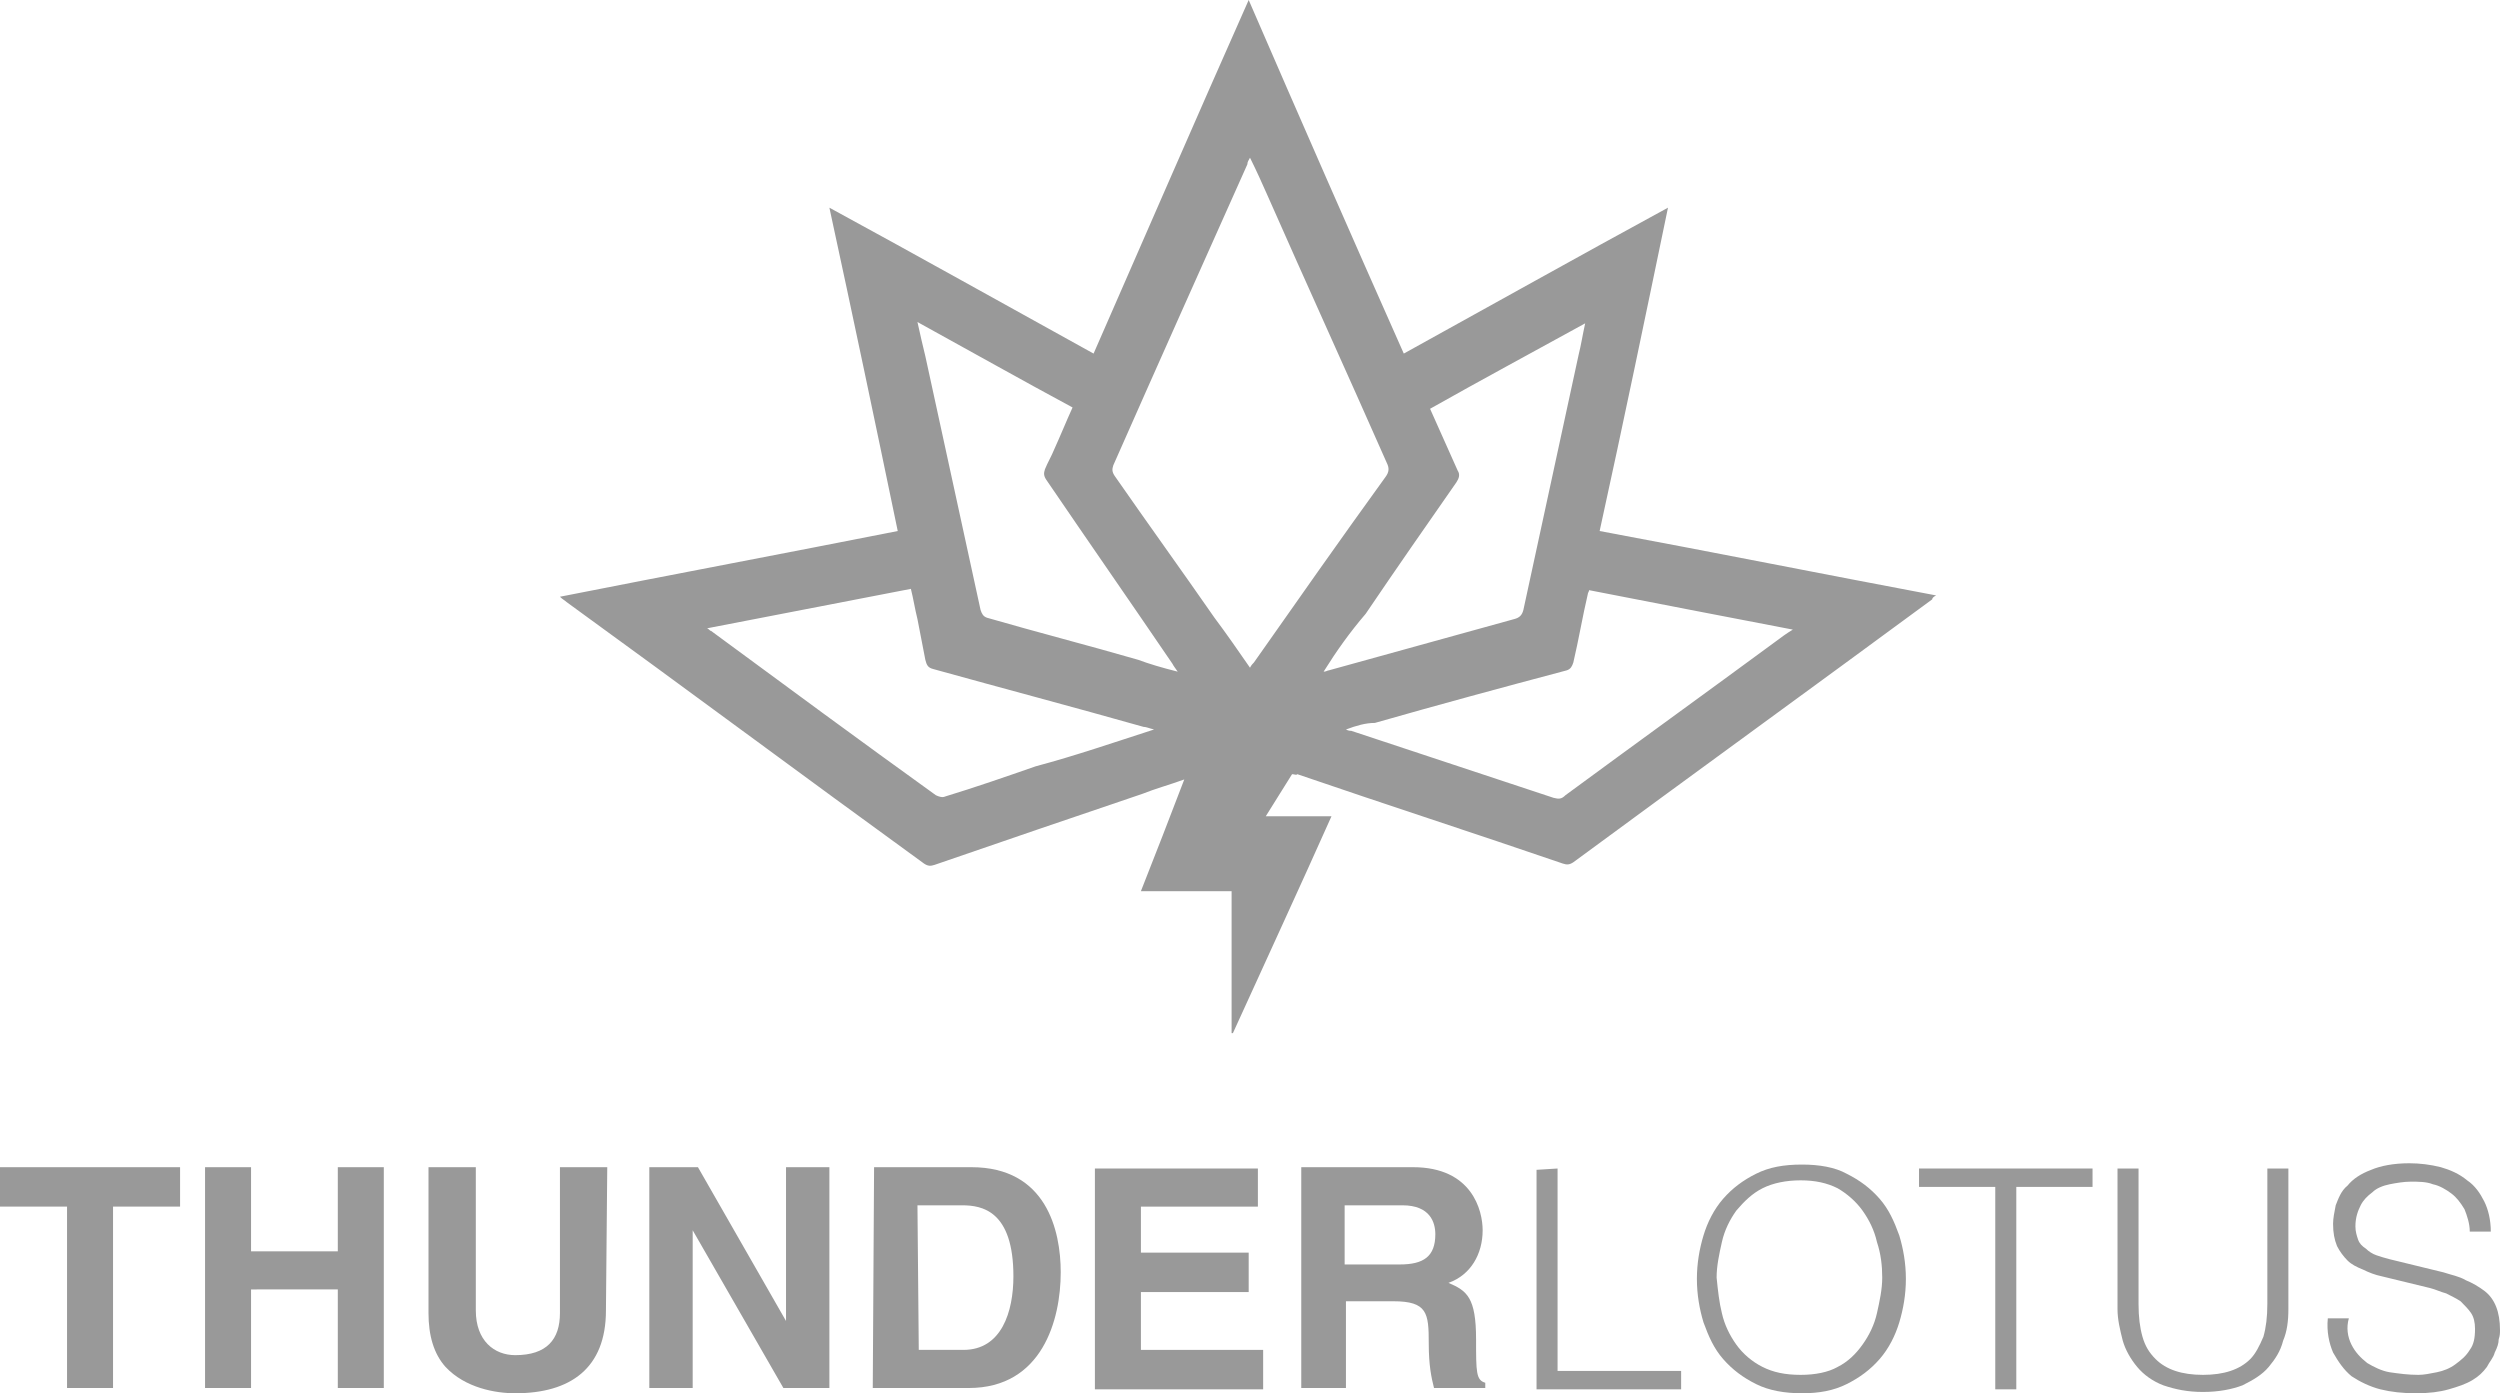 <svg xmlns="http://www.w3.org/2000/svg" xmlns:xlink="http://www.w3.org/1999/xlink" id="Layer_1" x="0px" y="0px" viewBox="0 0 190.2 106" style="enable-background:new 0 0 190.2 106;" xml:space="preserve"> <style type="text/css"> .st0{fill:#999999;} </style> <g> <path class="st0" d="M98.3,58.9c-0.7,1.1-1.3,2.1-2,3.2c1.7,0,3.3,0,5,0c-2.5,5.6-5,11-7.5,16.5h-0.1c0-3.6,0-7.2,0-10.8 c-2.3,0-4.5,0-6.9,0c1.1-2.8,2.2-5.6,3.3-8.5c-1.1,0.4-2.2,0.7-3.2,1.1c-5.3,1.8-10.6,3.6-15.8,5.4c-0.3,0.1-0.5,0.1-0.8-0.1 c-9.1-6.6-18.1-13.3-27.2-19.9c-0.1-0.1-0.3-0.2-0.5-0.4c8.6-1.7,17.1-3.3,25.7-5c-1.7-8.2-3.4-16.3-5.2-24.6 c6.8,3.7,13.4,7.4,20.1,11.1C87.1,18,91,9,95,0c3.9,9,7.8,17.9,11.8,26.9c6.7-3.7,13.3-7.4,20.1-11.1c-1.7,8.2-3.4,16.4-5.2,24.6 c8.6,1.6,17.1,3.3,25.6,4.9c-0.2,0.1-0.3,0.2-0.3,0.3c-9.1,6.7-18.2,13.3-27.3,20c-0.3,0.2-0.5,0.2-0.8,0.1 c-6.7-2.3-13.5-4.5-20.2-6.8C98.6,59,98.5,58.9,98.3,58.9z M95.1,50.8c0.1-0.2,0.2-0.3,0.3-0.4c3.3-4.7,6.6-9.4,10-14.1 c0.3-0.4,0.3-0.7,0.1-1.1c-3-6.8-6.1-13.6-9.1-20.4C96,13.9,95.6,13,95.1,12c-0.1,0.2-0.2,0.3-0.2,0.5c-3.4,7.6-6.8,15.2-10.2,22.9 c-0.1,0.3-0.1,0.5,0.1,0.8c2.5,3.6,5.1,7.2,7.6,10.8C93.3,48.2,94.2,49.5,95.1,50.8z M102.4,55.5c0.2,0.1,0.3,0.1,0.4,0.1 c5.1,1.7,10.3,3.4,15.4,5.1c0.4,0.1,0.6,0.1,0.9-0.2c5.3-3.9,10.7-7.8,16-11.7c0.4-0.3,0.8-0.6,1.3-0.9c-5.2-1-10.4-2-15.5-3 c0,0.1-0.1,0.2-0.1,0.3c-0.4,1.7-0.7,3.5-1.1,5.2c-0.1,0.3-0.2,0.5-0.5,0.6c-4.9,1.3-9.7,2.6-14.6,4 C103.9,55,103.2,55.2,102.4,55.5z M87.8,55.5c-0.4-0.1-0.6-0.2-0.8-0.2c-5.3-1.5-10.6-2.9-16-4.4c-0.4-0.1-0.5-0.3-0.6-0.7 c-0.2-1-0.4-2.1-0.6-3.1c-0.2-0.8-0.3-1.5-0.5-2.3c-5.2,1-10.3,2-15.5,3C54,47.9,54,48,54.1,48c5.7,4.2,11.4,8.4,17.1,12.5 c0.2,0.1,0.5,0.2,0.7,0.1c2.3-0.7,4.6-1.5,6.9-2.3C81.8,57.5,84.7,56.5,87.8,55.5z M89.6,51.1c-0.2-0.3-0.3-0.4-0.4-0.6 c-3.2-4.7-6.4-9.3-9.6-14c-0.2-0.3-0.2-0.5-0.1-0.8c0.2-0.5,0.5-1,0.7-1.5c0.5-1.1,0.9-2.1,1.4-3.2c-3.9-2.1-7.8-4.3-11.8-6.5 c0.2,0.9,0.4,1.8,0.6,2.6c1.4,6.4,2.8,12.9,4.2,19.3c0.1,0.3,0.2,0.5,0.5,0.6c3.8,1.1,7.7,2.1,11.5,3.2 C87.4,50.5,88.4,50.8,89.6,51.1z M100.7,51.1c0.2,0,0.3-0.1,0.4-0.1c4.7-1.3,9.4-2.6,14.1-3.9c0.4-0.1,0.6-0.3,0.7-0.7 c1.4-6.5,2.8-12.9,4.2-19.4c0.2-0.8,0.3-1.5,0.5-2.4c-4,2.2-7.9,4.3-11.8,6.5c0.7,1.6,1.4,3.1,2.1,4.7c0.2,0.3,0.1,0.6-0.1,0.9 c-2.3,3.3-4.6,6.6-6.9,10C102.7,48.1,101.7,49.5,100.7,51.1z"></path> <g> <path class="st0" d="M8.6,105.6H5.1V91.8H0v-3h13.7v3H8.6C8.6,91.8,8.6,105.6,8.6,105.6z"></path> <path class="st0" d="M19.1,98.1v7.5h-3.5V88.8h3.5v6.4h6.6v-6.4h3.5v16.8h-3.5v-7.5H19.1z"></path> <path class="st0" d="M46.1,99.7c0,4.4-2.7,6.3-6.9,6.3c-1.5,0-3.8-0.4-5.3-2c-0.9-1-1.3-2.4-1.3-4.1V88.8h3.6v10.9 c0,2.3,1.4,3.4,3,3.4c2.4,0,3.4-1.2,3.4-3.2V88.8h3.6L46.1,99.7L46.1,99.7z"></path> <path class="st0" d="M59.8,88.8h3.3v16.8h-3.5l-6.9-12l0,0v12h-3.3V88.8h3.7l6.7,11.7l0,0C59.8,100.5,59.8,88.8,59.8,88.8z"></path> <path class="st0" d="M66.5,88.8h7.4c5.7,0,6.8,4.8,6.8,8c0,3.6-1.4,8.8-7,8.8h-7.3L66.5,88.8L66.5,88.8z M69.9,102.7h3.4 c2.9,0,3.8-2.9,3.8-5.6c0-5-2.4-5.4-3.9-5.4h-3.4L69.9,102.7L69.9,102.7z"></path> <path class="st0" d="M95.7,91.8h-8.9v3.5H95v3h-8.2v4.4h9.3v3H83.3V88.9h12.4V91.8z"></path> <path class="st0" d="M99,88.8h8.5c4.5,0,5.3,3.3,5.3,4.8c0,1.8-0.9,3.4-2.6,4c1.4,0.6,2.1,1.1,2.1,4.3c0,2.5,0,3.1,0.7,3.3v0.4 h-3.9c-0.2-0.8-0.4-1.7-0.4-3.4c0-2.3-0.1-3.2-2.7-3.2h-3.6v6.6H99V88.8z M106.5,96.2c1.8,0,2.7-0.6,2.7-2.3 c0-0.9-0.4-2.2-2.5-2.2h-4.4v4.5H106.5z"></path> <path class="st0" d="M118.5,88.9v15.4h9.4v1.4h-11V89L118.5,88.9L118.5,88.9z"></path> <path class="st0" d="M129.6,94c0.3-1,0.8-2,1.5-2.8s1.5-1.4,2.5-1.9s2.1-0.7,3.5-0.7c1.3,0,2.5,0.2,3.4,0.7c1,0.5,1.8,1.1,2.5,1.9 c0.7,0.8,1.1,1.7,1.5,2.8c0.3,1,0.5,2.1,0.5,3.3s-0.2,2.3-0.5,3.3s-0.8,2-1.5,2.8s-1.5,1.4-2.5,1.9s-2.1,0.7-3.4,0.7 c-1.3,0-2.5-0.2-3.5-0.7s-1.8-1.1-2.5-1.9c-0.7-0.8-1.1-1.7-1.5-2.8c-0.3-1-0.5-2.1-0.5-3.3S129.3,95,129.6,94z M131,99.9 c0.2,0.9,0.6,1.7,1.1,2.4s1.2,1.3,2,1.7s1.7,0.6,2.9,0.6c1.1,0,2.1-0.2,2.8-0.6c0.8-0.4,1.4-1,1.9-1.7s0.9-1.5,1.1-2.4 c0.2-0.9,0.4-1.8,0.4-2.7s-0.1-1.8-0.4-2.7c-0.2-0.9-0.6-1.7-1.1-2.4s-1.2-1.3-1.9-1.7c-0.8-0.4-1.7-0.6-2.8-0.6s-2.1,0.2-2.9,0.6 c-0.8,0.4-1.4,1-2,1.7c-0.5,0.7-0.9,1.5-1.1,2.4c-0.2,0.9-0.4,1.8-0.4,2.7C130.7,98.2,130.8,99.1,131,99.9z"></path> <path class="st0" d="M159.2,88.9v1.4h-5.8v15.4h-1.6V90.3H146v-1.4H159.2z"></path> <path class="st0" d="M162.7,88.9v10.3c0,1,0.1,1.8,0.3,2.5s0.5,1.2,1,1.7c0.4,0.4,0.9,0.7,1.5,0.9s1.3,0.3,2.1,0.3 s1.5-0.1,2.1-0.3s1.1-0.5,1.5-0.9s0.7-1,1-1.7c0.2-0.7,0.3-1.5,0.3-2.5V88.9h1.6v10.7c0,0.9-0.1,1.7-0.4,2.4 c-0.2,0.8-0.6,1.4-1.1,2s-1.2,1-2,1.4c-0.8,0.3-1.8,0.5-3,0.5s-2.1-0.2-3-0.5c-0.8-0.3-1.5-0.8-2-1.4c-0.5-0.6-0.9-1.3-1.1-2 c-0.2-0.8-0.4-1.6-0.4-2.4V88.9H162.7z"></path> <path class="st0" d="M178.9,102.3c0.3,0.6,0.7,1,1.2,1.4c0.5,0.3,1.1,0.6,1.7,0.7c0.7,0.1,1.4,0.2,2.2,0.2c0.4,0,0.9-0.1,1.4-0.2 c0.5-0.1,1-0.3,1.4-0.6s0.8-0.6,1.1-1.1c0.3-0.4,0.4-0.9,0.4-1.6c0-0.5-0.1-0.9-0.3-1.2s-0.5-0.6-0.8-0.9 c-0.3-0.2-0.7-0.4-1.1-0.6c-0.4-0.1-0.8-0.3-1.2-0.4l-3.7-0.9c-0.5-0.1-1-0.3-1.4-0.5c-0.5-0.2-0.9-0.4-1.2-0.7s-0.6-0.7-0.8-1.1 c-0.2-0.5-0.3-1-0.3-1.7c0-0.4,0.1-0.9,0.2-1.4c0.2-0.5,0.4-1.1,0.9-1.5c0.4-0.5,1-0.9,1.8-1.2c0.7-0.3,1.7-0.5,2.9-0.5 c0.8,0,1.6,0.1,2.4,0.3c0.7,0.2,1.4,0.5,2,1c0.6,0.4,1,1,1.3,1.6s0.5,1.4,0.5,2.3h-1.6c0-0.6-0.2-1.2-0.4-1.7 c-0.3-0.5-0.6-0.9-1-1.2s-0.9-0.6-1.4-0.7c-0.5-0.2-1.1-0.2-1.7-0.2c-0.5,0-1.1,0.1-1.6,0.2c-0.5,0.1-1,0.3-1.3,0.6 c-0.4,0.3-0.7,0.6-0.9,1s-0.4,0.9-0.4,1.6c0,0.4,0.1,0.7,0.2,1c0.1,0.3,0.3,0.5,0.6,0.7c0.2,0.2,0.5,0.4,0.8,0.5s0.6,0.2,1,0.3 l4.1,1c0.6,0.2,1.2,0.3,1.7,0.6c0.5,0.2,1,0.5,1.4,0.8s0.7,0.7,0.9,1.2s0.3,1.1,0.3,1.8c0,0.2,0,0.4-0.1,0.7c0,0.3-0.1,0.6-0.3,1 c-0.1,0.4-0.4,0.7-0.6,1.1c-0.3,0.4-0.6,0.7-1.1,1s-1.1,0.5-1.8,0.7s-1.5,0.3-2.5,0.3s-1.9-0.1-2.7-0.3s-1.6-0.6-2.2-1 c-0.6-0.5-1-1.1-1.4-1.8c-0.3-0.7-0.5-1.6-0.4-2.6h1.6C178.5,101,178.6,101.7,178.9,102.3z"></path> </g> </g> </svg>